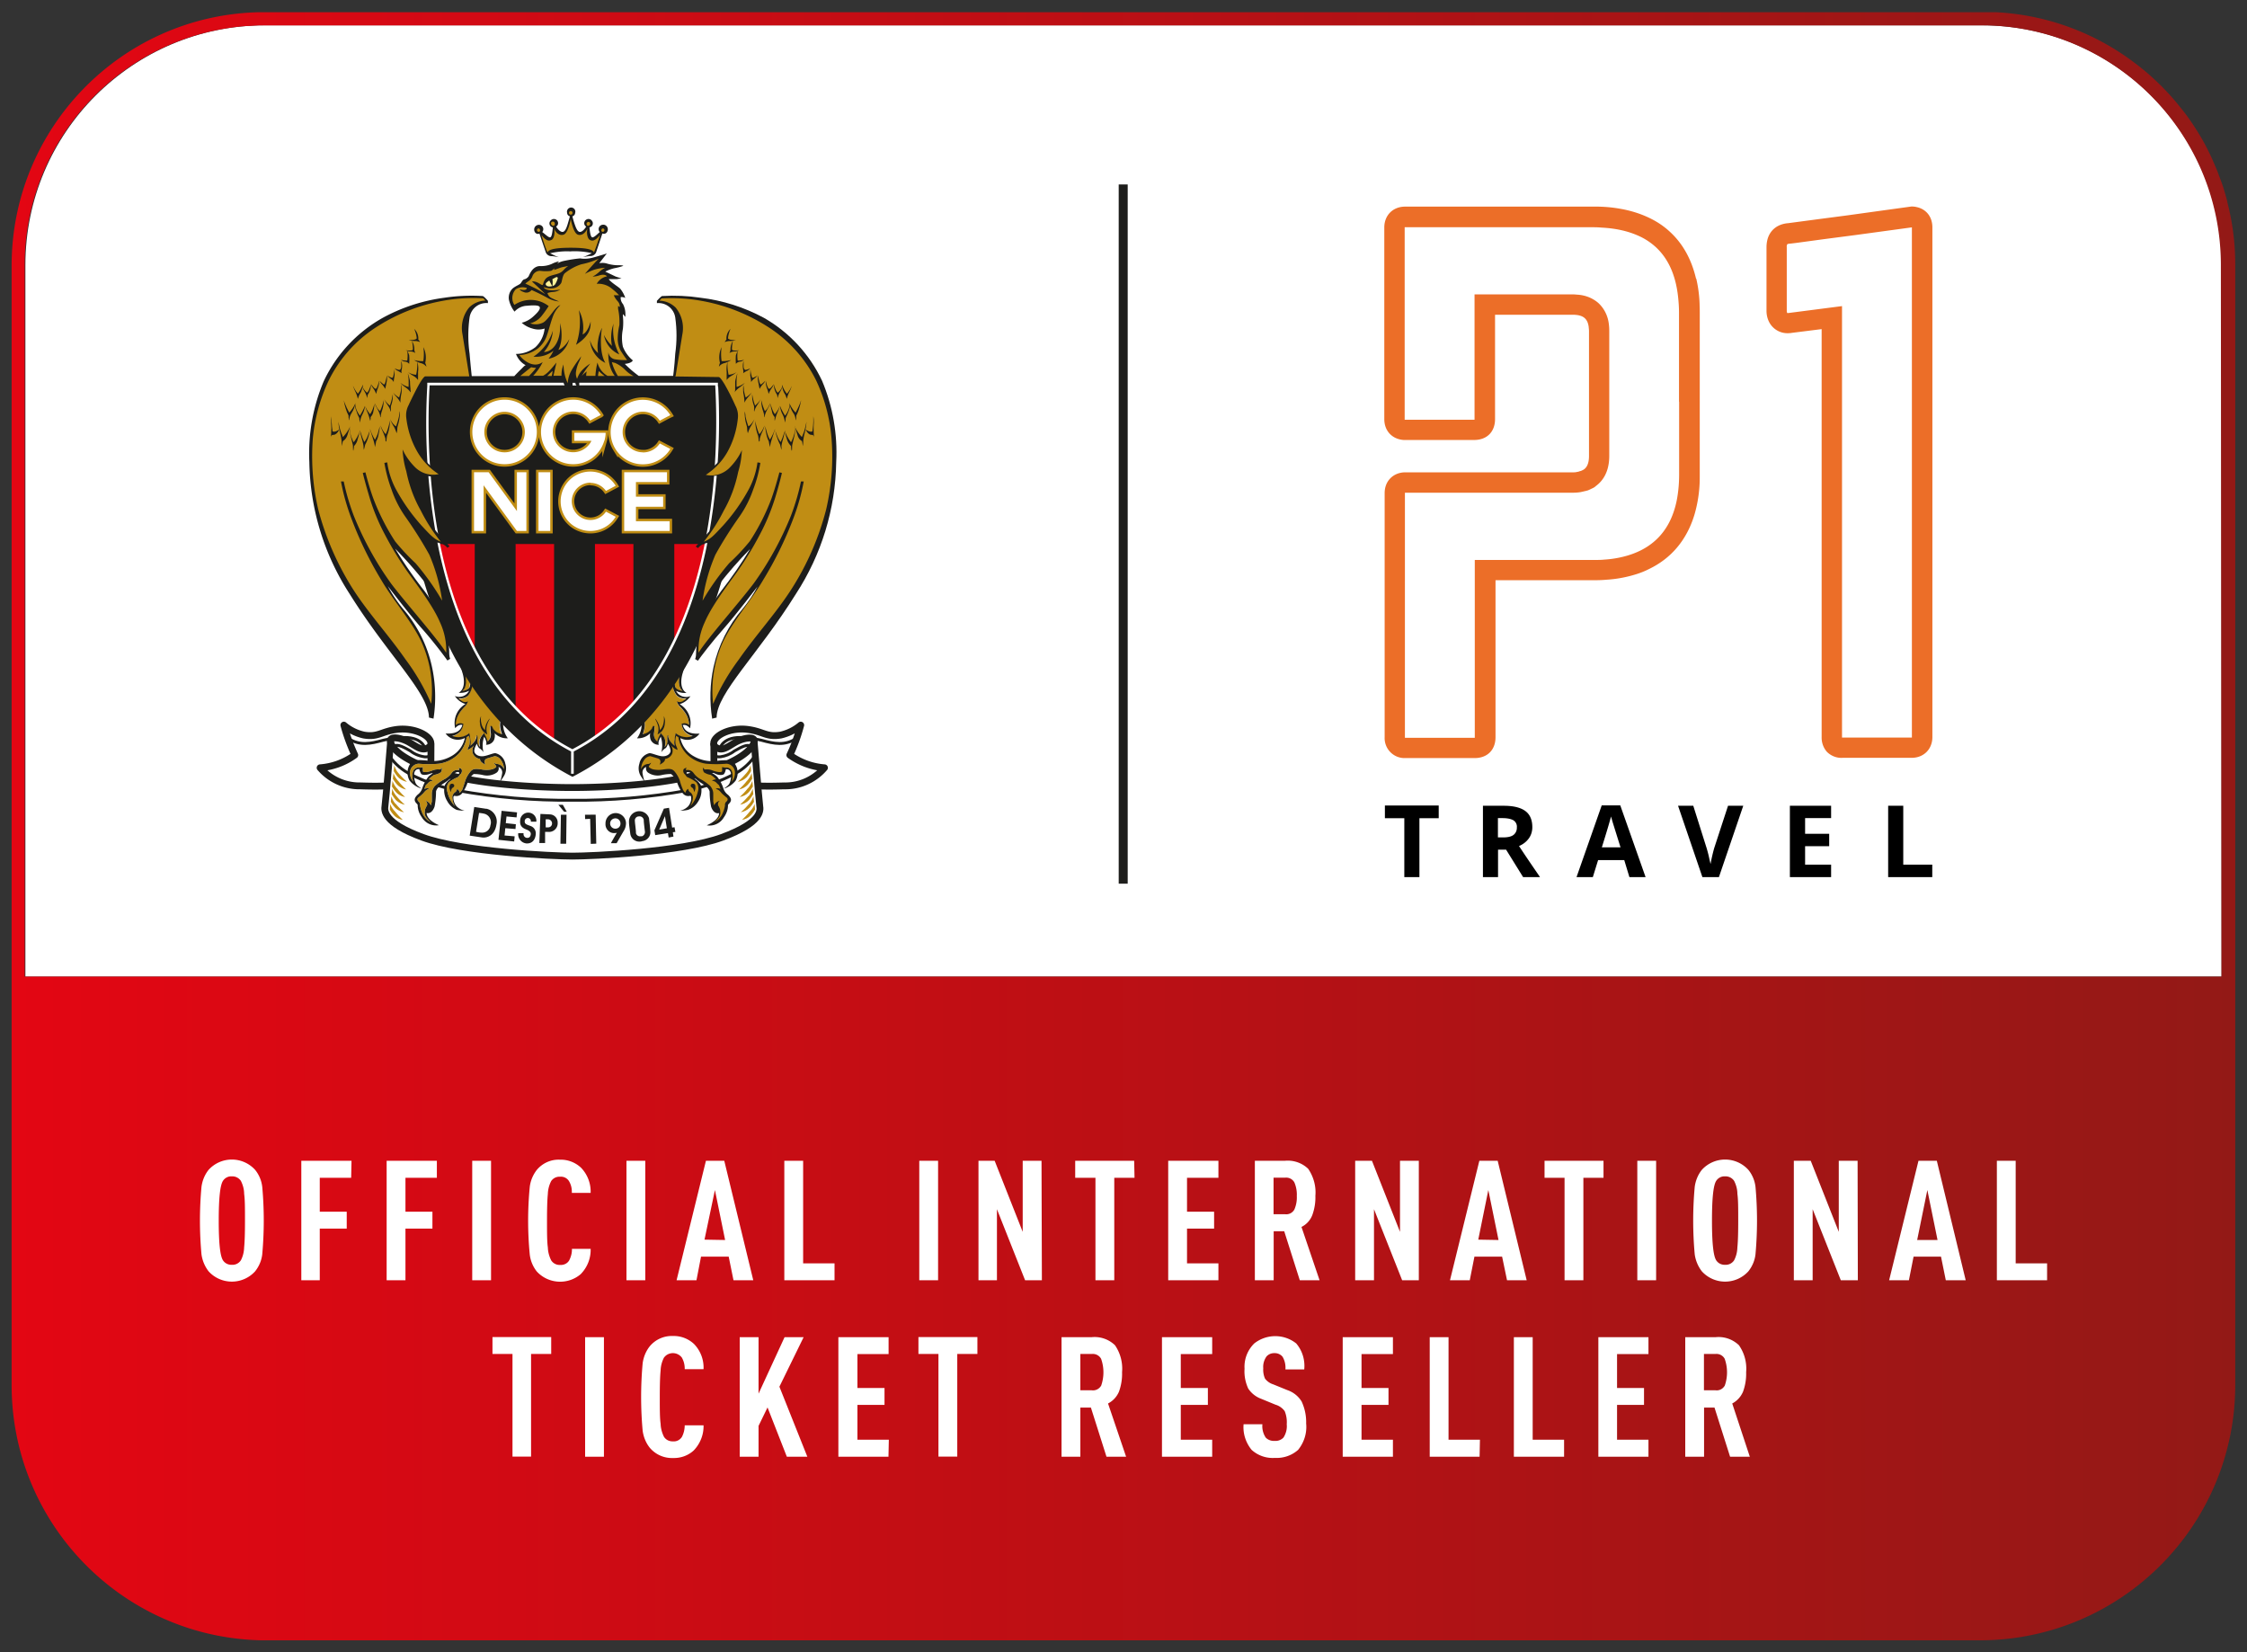 <svg xmlns="http://www.w3.org/2000/svg" id="Layer_1" data-name="Layer 1" viewBox="0 0 187.48 137.86"><rect x="0" y="0" width="187.48" height="137.86" fill="#333333" stroke="none"/><defs><linearGradient id="linear-gradient" x1=".97" x2="186.51" y1="357.07" y2="357.07" gradientTransform="matrix(1 0 0 -1 0 426)" gradientUnits="userSpaceOnUse"><stop offset="0" stop-color="#e30613"/><stop offset="1" stop-color="#931916"/></linearGradient><style>.cls-1,.cls-2{stroke-width:.57px}.cls-1,.cls-2,.cls-3{fill:none;stroke:#1d1d1b}.cls-1,.cls-4{stroke-miterlimit:10}.cls-5{fill:url(#linear-gradient)}.cls-10,.cls-11,.cls-12,.cls-13,.cls-14,.cls-5,.cls-6,.cls-7,.cls-8,.cls-9{stroke-width:0}.cls-2,.cls-3{stroke-linejoin:round}.cls-4{stroke:#c08d14;stroke-width:.41px}.cls-10,.cls-4{fill:#c08d14}.cls-7{fill:#1d1d1b}.cls-8{fill:#1e1e1c}.cls-9{fill:#e30613}.cls-11{fill:#8ab5e1}.cls-12{fill:#fdf39a}.cls-13{fill:#fff}.cls-14{fill:#ec6e28}.cls-3{stroke-width:.24px}</style></defs><g><path d="M185.36 22.11v59.37H2.12V22.11c0-11.04 8.96-19.99 20-20h143.26c11.03.02 19.97 8.97 19.98 20Z" class="cls-13"/><path d="M93.34 15.39h.75v58.34h-.75z" class="cls-8"/><path d="M185.84 16.83c-.09-.34-.18-.67-.28-1s-.22-.67-.34-.98-.24-.67-.38-.96c-.38-.93-.83-1.83-1.35-2.69-.2-.32-.4-.64-.61-.95-.14-.21-.28-.41-.43-.61s-.3-.4-.46-.59c-.46-.59-.95-1.15-1.47-1.68-.11-.12-.22-.23-.34-.34-.46-.45-.93-.88-1.43-1.28-.21-.17-.42-.34-.64-.5a20.905 20.905 0 0 0-11.56-4.23h-145C10.12 1.32 1 10.67.97 22.11v93.49c.02 11.55 9.25 20.99 20.8 21.26h143.41c11.77 0 21.32-9.55 21.32-21.32v-93.5c0-1.76-.23-3.51-.67-5.21ZM2.06 81.49V22.11c0-10.47 8.08-19.16 18.52-19.94.34 0 .67-.04 1.02-.05h144.2c10.85.27 19.5 9.14 19.5 19.99l.05 59.37H2.06Z" class="cls-5"/><path d="M160.41 28.04V17.28l-4.88.67-2.82.4-2.35.34-.52.06c-.08 0-.16.01-.23.05-.07.1-.08.23-.05.35v5.72h.17l4.59-.58v37.54h6.09V28.04h-.01ZM21.88 99.01c.17 1.88.17 3.77 0 5.65-.06.52-.27 1.01-.6 1.42a2.622 2.622 0 0 1-3.87 0c-.32-.41-.53-.91-.6-1.43-.17-1.87-.17-3.75 0-5.62.07-.52.27-1.02.6-1.43a2.622 2.622 0 0 1 3.87 0c.33.4.54.9.6 1.42Zm-1.51 5.06c.05-.49.07-1.23.07-2.23s0-1.74-.07-2.23c0-.37-.1-.74-.27-1.08a.86.86 0 0 0-.76-.38c-.3-.02-.58.13-.74.38-.24.38-.35 1.48-.35 3.31s.11 2.93.35 3.31c.16.25.44.39.74.38.3.02.59-.12.76-.38.17-.33.26-.7.27-1.08ZM29.3 98.27h-2.62v2.83h2.25v1.41h-2.25v4.31h-1.54v-9.97h4.19l-.03 1.42ZM36.45 98.27h-2.62v2.83h2.25v1.41h-2.25v4.31h-1.57v-9.97h4.19v1.42ZM40.97 106.82H39.4v-9.97h1.57v9.97ZM49.28 104.18c.03.79-.27 1.56-.83 2.13-1.08.92-2.7.82-3.66-.22a2.79 2.79 0 0 1-.59-1.43c-.18-1.87-.18-3.75 0-5.62.06-.52.27-1.02.59-1.43.48-.57 1.19-.89 1.94-.85.65-.02 1.28.23 1.75.67.54.56.83 1.32.8 2.1h-1.57c.02-.35-.06-.69-.24-.99a.79.79 0 0 0-.74-.36.831.831 0 0 0-.74.36c-.17.33-.27.7-.28 1.08-.05.49-.07 1.23-.07 2.23s0 1.74.07 2.23c.01.37.11.74.28 1.08.16.25.45.4.75.38.29.02.58-.11.74-.36.16-.3.25-.64.24-.98h1.57ZM53.84 106.82h-1.57v-9.97h1.57v9.97ZM62.84 106.82H61.2l-.4-1.97h-2.31l-.38 1.97h-1.66l2.45-9.97h1.53l2.42 9.97Zm-2.34-3.36-.85-4.17-.87 4.14 1.73.03ZM69.63 106.82h-4.19v-9.97h1.57v8.56h2.62v1.41ZM78.27 106.82H76.7v-9.97h1.57v9.97ZM86.92 106.82h-1.39l-2.35-5.93v5.93h-1.54v-9.97h1.35l2.34 5.93v-5.93h1.57l.03 9.97ZM94.65 98.27h-1.68v8.55H91.4v-8.55h-1.69v-1.42h4.92l.03 1.42ZM101.66 106.82h-4.19v-9.97h4.19v1.42h-2.62v2.83h2.26v1.41h-2.26v2.9h2.62v1.41ZM110.09 106.82h-1.64l-1.3-4.09h-.88v4.09h-1.57v-9.97h2.5c.72-.07 1.43.17 1.95.67.45.66.67 1.46.6 2.25.02.55-.07 1.1-.26 1.62-.17.43-.49.78-.9.98l1.51 4.45Zm-2.09-5.91c.15-.35.22-.74.2-1.12.02-.39-.05-.77-.2-1.13a.776.776 0 0 0-.77-.4h-.97v3.05h.97c.31.04.62-.12.77-.4ZM118.38 106.82h-1.39l-2.35-5.93v5.93h-1.57v-9.97h1.4l2.34 5.93v-5.93h1.57v9.97ZM127.37 106.82h-1.63l-.41-1.97h-2.31l-.39 1.97h-1.65l2.45-9.97h1.53l2.42 9.97Zm-2.34-3.36-.85-4.17-.84 4.14 1.69.03ZM133.79 98.27h-1.68v8.55h-1.57v-8.55h-1.67v-1.42h4.92v1.42ZM138.18 106.82h-1.57v-9.97h1.57v9.97ZM146.47 99.01c.17 1.88.17 3.77 0 5.65-.06.52-.27 1.01-.6 1.42a2.622 2.622 0 0 1-3.87 0c-.32-.41-.53-.91-.6-1.43-.17-1.87-.17-3.75 0-5.62.07-.52.27-1.02.6-1.43a2.622 2.622 0 0 1 3.87 0c.33.4.54.9.6 1.42Zm-1.51 5.06c.05-.49.07-1.23.07-2.23s0-1.74-.07-2.23c0-.37-.1-.74-.27-1.08a.86.86 0 0 0-.76-.38c-.3-.02-.58.13-.74.38-.24.38-.35 1.48-.35 3.31s.11 2.93.35 3.31c.16.25.44.39.74.38.3.02.59-.12.76-.38.17-.33.26-.7.27-1.08ZM155 106.82h-1.41l-2.35-5.93v5.93h-1.57v-9.97h1.41l2.34 5.93v-5.93h1.57l.02 9.97ZM164 106.82h-1.65l-.4-1.97h-2.29l-.39 1.97h-1.65l2.45-9.97h1.53l2.41 9.97Zm-2.34-3.36-.85-4.17-.85 4.17h1.71ZM170.79 106.82h-4.18v-9.97h1.57v8.56h2.62v1.41ZM45.99 112.97h-1.68v8.56h-1.55v-8.56h-1.67v-1.41h4.9v1.41ZM50.39 121.54h-1.57v-9.97h1.57v9.97ZM58.7 118.89c.03.79-.27 1.56-.82 2.13-.47.43-1.09.65-1.73.63a2.42 2.42 0 0 1-1.93-.85c-.33-.41-.53-.91-.6-1.43-.17-1.87-.17-3.75 0-5.62.07-.52.27-1.02.6-1.43a2.39 2.39 0 0 1 1.93-.85c.65-.02 1.28.22 1.76.67.54.56.83 1.32.79 2.1h-1.57c.01-.34-.07-.67-.24-.97a.937.937 0 0 0-1.3-.19c-.07.05-.13.12-.19.19-.17.33-.27.7-.28 1.07-.05.49-.07 1.24-.07 2.23s0 1.74.07 2.23c.01.37.11.74.28 1.08.16.25.44.39.74.38.3.03.58-.11.75-.36.16-.3.24-.64.24-.98h1.57ZM67.34 121.54h-1.69l-1.61-4.11-.75 1.54v2.57h-1.57v-9.97h1.57v4.71l2.17-4.71h1.59l-2.02 4.13 2.33 5.84ZM74.14 121.54h-4.19v-9.97h4.19v1.41h-2.6v2.83h2.26v1.41h-2.26v2.9h2.62l-.03 1.42ZM81.55 112.97h-1.68v8.56H78.3v-8.56h-1.67v-1.41h4.92v1.41ZM93.95 121.54h-1.63l-1.3-4.1h-.88v4.1h-1.57v-9.97h2.5c.72-.08 1.44.17 1.96.67.45.66.66 1.45.59 2.25.02.55-.07 1.11-.26 1.63-.18.42-.5.77-.91.98l1.51 4.45Zm-2.08-5.91c.26-.73.26-1.53 0-2.26a.785.785 0 0 0-.77-.4h-.96V116h.96c.31.04.61-.11.77-.38ZM101.14 121.54h-4.19v-9.97h4.19v1.41h-2.62v2.83h2.26v1.41h-2.26v2.9h2.62v1.42ZM108.98 118.77c.08.79-.17 1.58-.67 2.2-.53.47-1.23.71-1.94.67-.71.05-1.41-.19-1.94-.67-.49-.6-.74-1.37-.67-2.14h1.57c-.04.39.06.79.28 1.12.19.19.46.29.73.27.28.03.56-.08.75-.28.21-.33.31-.72.27-1.1.03-.38-.03-.75-.17-1.1-.19-.26-.46-.45-.77-.54l-1.19-.49a2.21 2.21 0 0 1-1.08-.85c-.24-.52-.35-1.09-.31-1.66-.05-.79.25-1.56.81-2.11 1.03-.81 2.48-.81 3.5 0 .51.6.75 1.38.67 2.17h-1.57c.03-.37-.05-.74-.24-1.06a.83.83 0 0 0-.67-.3c-.26-.01-.5.09-.67.28-.2.29-.3.63-.27.98-.02.3.03.6.15.87.17.22.41.39.67.47l1.18.48c.5.17.92.5 1.2.95.27.58.4 1.21.38 1.85ZM116.22 121.54h-4.19v-9.97h4.19v1.41h-2.62v2.83h2.25v1.41h-2.25v2.9h2.62v1.42ZM123.45 121.54h-4.16v-9.97h1.57v8.55h2.62l-.03 1.42ZM130.5 121.54h-4.19v-9.97h1.57v8.55h2.62v1.42ZM137.54 121.54h-4.18v-9.97h4.18v1.41h-2.62v2.83h2.25v1.41h-2.25v2.9h2.62v1.42ZM145.98 121.54h-1.63l-1.3-4.1h-.87v4.1h-1.57v-9.97h2.52c.72-.08 1.44.17 1.96.67.46.66.67 1.45.6 2.25.02.55-.07 1.11-.26 1.63-.18.42-.5.77-.9.98l1.47 4.45Zm-2.08-5.91c.26-.73.26-1.53 0-2.26a.776.776 0 0 0-.77-.4h-.96V116h.97c.31.04.6-.11.76-.38Z" class="cls-13"/><path d="m53.54 60.23.17-.16s.26.36-.07 1.23c.16-.03.3-.09.44-.17.11-.08.21-.17.3-.27.03-.09.08-.18.13-.26l.11.03s0 .31-.04.57c-.04.27.06.53.27.71.04-.19.12-.38.22-.55.04-.1.07-.17.07-.17.04.06.09.13.15.18.13.15.21.33.23.52.01.16 0 .32-.05.48.14-.12.22-.29.23-.46 0-.24-.05-.48.06-.54 0 .17.05.34.15.48.11.16.24.3.39.42-.04-.17-.04-.34 0-.51.01-.19.04-.37.09-.55.19.16.42.27.67.31.25.05.51.02.75-.08-.26-.05-.49-.18-.67-.37-.15-.18-.24-.4-.26-.63.21-.1.46-.06.63.09-.01-.3-.09-.6-.24-.87-.13-.23-.3-.43-.48-.62-.14-.13-.25-.29-.3-.48.16.08.36.07.51-.03.24-.15.28-.23.28-.23a.953.953 0 0 1-.79-.22c-.24-.3-.37-.67-.38-1.05l.16-.08s.07.37.09.42.13.25.61.32c-.23-.17-.26-.36-.31-.67 0-.37.02-.74.09-1.1M41.95 60.23l-.17-.16s-.26.36.07 1.23c-.16-.03-.3-.09-.44-.17-.11-.08-.21-.17-.3-.27-.03-.09-.08-.18-.13-.26l-.11.03s0 .31.04.57c.04.27-.06.53-.27.71-.04-.19-.12-.38-.22-.55-.04-.1-.07-.17-.07-.17-.04.06-.09.12-.14.18-.13.15-.21.33-.24.52-.01.16 0 .32.05.48a.662.662 0 0 1-.23-.46c0-.24.05-.48-.05-.54 0 .17-.06.34-.15.48-.11.16-.24.3-.39.42.04-.17.04-.34 0-.51-.01-.19-.04-.37-.09-.55-.19.16-.43.27-.67.31-.25.05-.51.02-.75-.08.26-.05.49-.18.67-.37.15-.18.24-.4.26-.63a.58.58 0 0 0-.63.09c0-.3.08-.6.23-.87.13-.23.3-.43.48-.62.14-.13.25-.29.3-.48-.16.08-.36.07-.5-.03-.24-.15-.28-.23-.28-.23.28.05.58-.03.79-.22.24-.3.37-.67.38-1.05l-.16-.08s-.07.37-.09.42-.13.25-.61.32c.23-.17.26-.36.31-.67 0-.37-.02-.74-.09-1.1" class="cls-10"/><path d="M65.92 63.01c.37-.81.68-1.64.91-2.5-.48.41-1.05.69-1.67.83-1.19.2-1.45-.3-2.75-.47-1.47-.18-2.84.52-2.84 1.16v2.14c-3.21 1.35-9.29 1.54-11.8 1.54s-8.6-.2-11.81-1.54v-2.14c0-.64-1.35-1.35-2.84-1.16-1.3.17-1.56.67-2.75.47-.61-.14-1.19-.42-1.67-.83.23.86.53 1.7.91 2.5-.85.61-1.84.98-2.89 1.06.84.98 2.07 1.54 3.36 1.51 1.3.05 2.02 0 2.21 0-.07.82-.13 1.5-.16 1.67-.05.33-.17 1.39 3.13 2.6s10.88 1.57 12.51 1.57 9.15-.33 12.5-1.57 3.18-2.27 3.13-2.6c0-.17-.09-.85-.16-1.67.18 0 .91.05 2.21 0 1.29.03 2.53-.53 3.36-1.51a5.593 5.593 0 0 1-2.89-1.06Z" class="cls-13"/><path d="M47.62 20.97c.59-.03 1.18.02 1.76.15-.24.13-.48.24-.74.33 0 0 .5-.09.59-.09.21.02.41-.1.5-.29.1-.29.53-1.59.53-1.59.16.07.34 0 .41-.16.1-.19.03-.43-.16-.53a.328.328 0 0 0-.19-.04.367.367 0 0 0-.28.61c-.21.19-.5.48-.63.44s-.18-.36-.23-.83c.18-.03.31-.2.28-.38 0-.05-.03-.11-.06-.15a.345.345 0 0 0-.49-.11.29.29 0 0 0-.11.11c-.1.15-.06.36.1.46h.01c-.09.17-.32.45-.52.45s-.33-.32-.45-.67-.18-.63-.18-.63c.13-.04.22-.15.23-.29a.343.343 0 0 0-.24-.43.343.343 0 0 0-.43.24c-.02.06-.02.13 0 .19 0 .14.1.25.23.29 0 0-.07.26-.18.63s-.24.67-.44.67-.44-.28-.53-.45c.16-.09.21-.29.12-.45v-.01a.359.359 0 0 0-.5-.11c-.04.03-.08.07-.11.11-.11.15-.08.36.07.47.04.03.1.05.15.06-.05.46-.09.79-.22.83s-.42-.26-.67-.44c.13-.15.12-.38-.03-.51a.358.358 0 0 0-.24-.09.39.39 0 0 0-.4.38c0 .07.01.13.04.19.07.16.25.23.4.16 0 0 .44 1.3.54 1.59.09.19.29.31.5.29.09 0 .59.09.59.09-.26-.08-.5-.2-.74-.33.58-.13 1.17-.19 1.76-.15Z" class="cls-7"/><path d="M47.76 64.81c-16.47-8.58-14.12-32.92-14.12-33.43h9.27s.36-.38.53-.54.29-.32.42-.37c-.38-.2-.66-.54-.81-.94.59 0 1.15-.2 1.62-.56.44-.41.71-.96.77-1.56-.33.11-.69.11-1.02 0-.33-.09-.63-.25-.89-.48.36-.09.69-.27.96-.52.52-.46.59-.67.54-.79s-.31-.18-1.05-.11c-.4.01-.78.19-1.05.49-.23-.29-.39-.63-.47-1-.05-.34.06-.68.3-.92.26-.22.57-.32.67-.43s.15-.28.3-.34c.15-.03.29-.13.38-.26.07-.14.3-.81.91-.85.35.02.7-.04 1.02-.18.19-.1.4-.17.61-.22-.06.06-.11.12-.15.18.19-.11.39-.18.6-.22.43-.09.87-.16 1.3-.2.35.06.71.03 1.05-.06.56-.15 1.18-.35 1.18-.35l-.63.81c.22-.04.46-.03.67.04.32.09.65.14.98.13.32 0 .36.05.36.05-.24.09-.49.15-.75.2-.26.06-.52.16-.76.28l.86.41c.16.06.33.11.5.15l-.4.07h-.67c.2.29.8.63.97.81.18.23.32.48.41.76a.633.633 0 0 0-.38-.07c-.02.21.05.42.19.58.17.33.23.7.19 1.07 0 0-.08-.09-.14-.18s-.06 0-.06.1c.04.36.04.73 0 1.09-.1.49-.1.99 0 1.47.17.45.46.84.83 1.15-.07.15-.31.26-.67.29.36.37.75.7 1.16 1h8.64c0 .52 2.36 24.88-14.12 33.43" class="cls-7"/><path d="M43.02 45.39v13.65c.96 1.02 2.04 1.92 3.21 2.69V45.39h-3.21ZM36.63 45.39c.58 3.04 1.59 5.98 2.98 8.74v-8.74h-2.98ZM56.26 45.39v8.07c1.21-2.57 2.09-5.28 2.63-8.07h-2.63ZM49.64 45.39v16.14a18.45 18.45 0 0 0 3.21-2.84v-13.3h-3.21Z" class="cls-9"/><path d="M44.93 39.4h.98v4.9h-.98zM53.06 42.28h2.27v-.84h-2.27v-1.22h2.59v-.82H52.08v4.9h3.79v-.81h-2.81v-1.21zM43.13 42.64l-2.36-3.24h-1.22v4.9h.8v-3.81l2.78 3.81h.79v-4.9h-.79v3.24zM42.1 33.35c-1.49 0-2.69 1.2-2.69 2.69s1.2 2.69 2.69 2.69 2.69-1.2 2.69-2.69-1.2-2.69-2.69-2.69Zm0 4.39c-.94 0-1.69-.76-1.69-1.69s.76-1.69 1.69-1.69 1.69.76 1.69 1.69c0 .94-.76 1.69-1.69 1.69ZM53.65 37.74c-.94 0-1.7-.76-1.7-1.69s.76-1.7 1.69-1.7c.57 0 1.1.28 1.41.75.28-.15.63-.34.88-.46-.78-1.27-2.44-1.66-3.7-.88s-1.66 2.44-.88 3.7a2.685 2.685 0 0 0 3.7.88c.36-.22.66-.52.88-.88l-.88-.46c-.31.47-.84.75-1.41.75ZM49.26 40.29c.52 0 1 .25 1.3.67l.81-.43c-.72-1.17-2.25-1.53-3.41-.82s-1.53 2.25-.82 3.41 2.25 1.53 3.41.82c.33-.2.61-.48.82-.82l-.81-.43c-.48.72-1.45.91-2.16.43s-.91-1.45-.43-2.16c.29-.43.78-.69 1.3-.69v.02ZM50.43 36.78c.06-.22.1-.44.1-.67h-2.61v.67h1.43a1.698 1.698 0 1 1-.78-2.27c.27.13.5.33.67.58.28-.15.63-.34.88-.46a2.685 2.685 0 0 0-3.7-.88 2.685 2.685 0 0 0-.88 3.7 2.685 2.685 0 0 0 3.7.88c.57-.35.99-.91 1.18-1.56h.01Z" class="cls-4"/><path d="M44.93 39.4h.98v4.9h-.98zM53.06 42.28h2.27v-.84h-2.27v-1.22h2.59v-.82H52.08v4.9h3.79v-.81h-2.81v-1.21zM43.13 42.64l-2.36-3.24h-1.22v4.9h.8v-3.81l2.78 3.81h.79v-4.9h-.79v3.24zM42.1 33.35c-1.49 0-2.69 1.2-2.69 2.69s1.2 2.69 2.69 2.69 2.69-1.2 2.69-2.69-1.2-2.69-2.69-2.69Zm0 4.39c-.94 0-1.69-.76-1.69-1.69s.76-1.69 1.69-1.69 1.69.76 1.69 1.69c0 .94-.76 1.69-1.69 1.69ZM53.65 37.74c-.94 0-1.7-.76-1.7-1.69s.76-1.7 1.69-1.7c.57 0 1.1.28 1.41.75.28-.15.63-.34.88-.46-.78-1.27-2.44-1.66-3.7-.88s-1.66 2.44-.88 3.7a2.685 2.685 0 0 0 3.7.88c.36-.22.66-.52.88-.88l-.88-.46c-.31.47-.84.75-1.41.75ZM49.26 40.29c.52 0 1 .25 1.3.67l.81-.43c-.72-1.17-2.25-1.53-3.41-.82s-1.53 2.25-.82 3.41 2.25 1.53 3.41.82c.33-.2.61-.48.82-.82l-.81-.43c-.48.72-1.45.91-2.16.43s-.91-1.45-.43-2.16c.29-.43.78-.69 1.3-.69v.02ZM50.43 36.78c.06-.22.1-.44.1-.67h-2.61v.67h1.43a1.698 1.698 0 1 1-.78-2.27c.27.13.5.33.67.58.28-.15.63-.34.88-.46a2.685 2.685 0 0 0-3.7-.88 2.685 2.685 0 0 0-.88 3.7 2.685 2.685 0 0 0 3.7.88c.57-.35.99-.91 1.18-1.56h.01Z" class="cls-13"/><path d="m59.57 64.15-.01-2.13" class="cls-2"/><path d="M60.07 62.42s.28-1.04 2.02-.87c.48.03.96.1 1.43.21 1.08.3 1.96.47 2.89-.13" class="cls-3"/><path d="M62.27 64.51c-.22.26-.46.5-.71.72.28-.05.54-.18.74-.38.14-.16.27-.33.37-.52l-.04-.48c-.07.24-.19.47-.36.66ZM62.33 65.14c-.2.26-.43.5-.67.73.28-.05.53-.19.73-.39.14-.15.26-.32.37-.5l-.04-.48c-.08.24-.22.46-.39.65ZM62.39 65.78c-.2.26-.43.5-.67.72.28-.05.54-.18.73-.38.14-.15.27-.32.37-.5l-.05-.47c-.08.24-.21.46-.38.64ZM62.46 66.41c-.22.26-.46.5-.71.73.28-.05.54-.18.74-.38.14-.16.26-.33.36-.5l-.05-.46c-.07.23-.19.44-.34.63ZM62.52 67.05c-.22.26-.45.5-.71.72.28-.05.54-.18.74-.38.14-.15.26-.32.36-.49l-.05-.46c-.07.23-.19.44-.34.62ZM62.58 67.68c-.2.26-.43.5-.67.73.28-.05.54-.18.73-.38.14-.15.26-.31.36-.49l-.04-.46c-.08.23-.21.43-.38.61Z" class="cls-10"/><path d="M59.57 63.02c.16.11.36.15.56.12.41-.06.81-.22 1.14-.48.67-.39 1.12-.58 1.35-.4" class="cls-3"/><path d="M32.32 65.57s-.74.05-2.25 0a4.33 4.33 0 0 1-3.36-1.51c1.04-.08 2.04-.44 2.89-1.06-.37-.81-.68-1.64-.91-2.5.48.41 1.05.69 1.67.83 1.19.2 1.45-.3 2.75-.47 1.47-.18 2.84.52 2.84 1.16 0 .11-.04.22-.13.29-.55.44-1.02 0-1.69-.38s-1.49-.5-1.55-.18.35 1.21 2.69 2.17c.21.08.4.13.64.24 3.21 1.35 9.31 1.55 11.83 1.55s8.62-.2 11.82-1.55c.24-.1.43-.15.67-.24 2.35-.96 2.75-1.88 2.69-2.17s-.87-.2-1.55.18-1.14.83-1.69.38a.36.36 0 0 1-.13-.29c0-.64 1.35-1.35 2.84-1.16 1.3.17 1.56.67 2.75.47.61-.14 1.19-.42 1.67-.83-.23.86-.53 1.7-.91 2.5.85.61 1.84.98 2.89 1.06-.84.98-2.07 1.54-3.36 1.51-1.51.05-2.25 0-2.25 0M35.95 64.15l.01-2.13" class="cls-2"/><path d="M32.6 61.75s-.4 4.98-.48 5.51c-.05.33-.17 1.39 3.13 2.6 3.3 1.22 10.88 1.57 12.51 1.57s9.15-.33 12.5-1.57 3.18-2.27 3.13-2.6c-.07-.53-.48-5.51-.48-5.51" class="cls-1"/><path d="M35.46 62.42s-.27-1.04-2.05-.87c-.48.03-.96.1-1.43.21-1.08.3-1.96.47-2.89-.13" class="cls-3"/><path d="M33.25 64.51c.22.26.46.5.71.72-.28-.05-.54-.18-.74-.38-.14-.16-.27-.33-.37-.52l.05-.48c.07.24.18.47.35.66ZM33.21 65.14c.2.26.43.5.67.73-.28-.05-.53-.19-.73-.39-.14-.15-.26-.32-.37-.5l.05-.48c.08.24.21.46.38.65ZM33.13 65.78c.2.26.43.5.67.72-.28-.05-.54-.18-.73-.38-.14-.15-.26-.32-.37-.5l.05-.47c.08.24.21.46.38.64ZM33.07 66.41c.21.26.45.51.71.73-.28-.05-.54-.19-.74-.38a3.31 3.31 0 0 1-.36-.5l.05-.46c.07.23.19.44.35.63ZM33 67.05c.22.26.45.5.71.72-.28-.05-.54-.18-.74-.38-.14-.15-.26-.31-.36-.49l.04-.46c.07.23.19.44.34.62ZM32.94 67.68c.2.26.43.5.67.73-.28-.05-.54-.18-.73-.38-.14-.15-.26-.31-.36-.49l.04-.46c.08.23.21.43.38.61Z" class="cls-10"/><path d="M35.95 63.02a.78.78 0 0 1-.56.12c-.41-.06-.81-.22-1.14-.48-.67-.39-1.12-.58-1.35-.4" class="cls-3"/><path d="M32.54 63.14c.44.63 1.04 1.13 1.72 1.47 1.23.63 2.55 1.08 3.91 1.35 3.16.57 6.36.84 9.57.81 3.21.03 6.41-.24 9.57-.81 1.36-.26 2.67-.72 3.9-1.35.69-.34 1.28-.85 1.72-1.47" class="cls-3"/><path d="M54.15 68.26a.856.856 0 0 0-1.09-.53c-.36.12-.59.46-.58.84 0 .27.07.67.11 1.01.07.42.46.7.88.63.04 0 .08-.02.12-.03.42-.05.72-.42.67-.83-.01-.22-.07-.74-.11-1.09Zm-.67 1.51a.348.348 0 0 1-.42-.26v-.07c0-.19-.09-.82-.09-.95-.02-.18.11-.35.29-.37h.03c.19-.04.38.08.42.28v.01c0 .22.08.79.09.91.05.2-.06.41-.26.46h-.04v-.02ZM56.35 69.41l-.07-.39-.2.03-.26-1.65-.43.07-.79 1.81.07.4 1.06-.17.06.37.4-.08-.05-.36.2-.03ZM55 69.22l.48-1.12.16 1.01-.65.11ZM51.37 67.84c-.48 0-.86.4-.85.88-.03.4.27.76.67.79.09 0 .19 0 .28-.03-.11.17-.5.87-.5.87h.48l.59-1.02c.13-.2.19-.43.19-.67a.864.864 0 0 0-.85-.82Zm0 1.3a.428.428 0 0 1-.46-.4c-.02-.24.16-.44.4-.46s.44.16.46.4v.04c0 .23-.17.41-.4.42ZM48.81 67.98l.01.36.42-.02.05 2.09.46-.02-.05-2.42-.89.01zM46.59 67.15l.48.58h.22l-.33-.58h-.37zM46.76 70.4h.48l.03-2.42h-.47l-.04 2.42zM45.92 67.95l-.83-.04-.09 2.43h.48v-.93h.28c.4.03.75-.28.77-.68v-.09a.672.672 0 0 0-.62-.69Zm-.15 1.08h-.24v-.67h.17c.19-.01.34.13.36.31v.04c0 .17-.13.31-.3.32ZM44.75 68.55a.675.675 0 0 0-.48-.72.675.675 0 0 0-.87.64c-.05.5.27.64.54.75s.38.24.34.43-.14.26-.29.26c-.18 0-.32-.16-.31-.33v-.06h-.44c-.05.42.25.8.67.85.77.05.81-.77.79-.9a.632.632 0 0 0-.4-.54c-.33-.13-.53-.16-.52-.4-.01-.14.09-.26.23-.28.05 0 .1 0 .15.03.1.06.15.17.13.28h.45ZM41.59 70.07l1.31.14.04-.43-.84-.07.06-.61.85.07.03-.4-.84-.09.06-.56.84.08.04-.42-1.29-.13-.26 2.42zM40.55 67.48l-.98-.15-.38 2.39 1.01.15c.44.07 1.08-.16 1.22-1.07.14-.59-.23-1.19-.82-1.32h-.04Zm.37 1.35a.68.68 0 0 1-.71.64h-.04c-.2 0-.45-.07-.45-.07l.25-1.57s.14 0 .42.06c.4.09.64.49.55.89 0 .02-.01.04-.02.06Z" class="cls-7"/><circle cx="47.62" cy="17.76" r=".15" class="cls-10"/><path d="M44.87 19.08c.1-.09.27.11.16.23s-.34-.09-.16-.23ZM46.19 18.84c-.09 0-.18-.05-.2-.14-.04-.07-.01-.15.06-.19.02-.01.05-.02.07-.02.09 0 .16.06.17.14v.01a.17.17 0 0 1-.1.2ZM47.62 20.67c1.69 0 1.87.25 1.94.39.19-.48.36-.96.5-1.45-.4.5-.63.52-.84.41s-.3-.58-.21-.94c-.13.26-.4.62-.79.5s-.6-1.3-.6-1.3-.2 1.18-.6 1.3-.67-.24-.79-.5c.09.36 0 .84-.22.94s-.44.09-.83-.41c.14.49.3.98.5 1.45.07-.14.24-.39 1.94-.39ZM50.37 19.08c-.11-.09-.27.11-.16.23s.33-.09.16-.23ZM49.04 18.84c.09 0 .18-.05.2-.14a.15.15 0 0 0-.11-.18h-.02c-.09 0-.16.06-.17.14v.01c0 .07.04.14.1.17Z" class="cls-10"/><path d="M59.9 32.25v-.32H48.33v.22h11.35v.09c.3 5.49.34 23.86-11.92 30.27-12.26-6.38-12.23-24.76-11.92-30.27v-.09h11.27a1.02 1.02 0 0 1-.09-.22H35.65v.29c-.26 4.53.05 9.07.94 13.52 1.76 8.34 5.47 14.04 11.06 16.96v1.86h.22V62.7c5.58-2.91 9.3-8.62 11.06-16.96.9-4.44 1.23-8.97.99-13.49Z" class="cls-13"/><path d="M48.01 31.94h-.24v.22h.34c-.07-.04-.1-.11-.1-.22Z" class="cls-13"/><path d="M57.11 55.18c0 .33-.05.66-.15.98-.17.56-.22 1.35.32 1.65-.3.03-.6-.03-.87-.17.22.44.74.63 1.2.44-.21.32-.53.56-.9.67.7.41 1.05 1.23.86 2.02 0 0-.26-.36-.6-.27.11.35.36.77 1.4.71-.37.51-1.06.67-1.61.37.14.64.55 1.2 1.13 1.52.63.36 1.37.49 2.09.36.87-.07 1.04-.04 1.35.29.27.41.29.94.05 1.38-.25.32-.59.55-.98.67.26-.21.4-.26.5-.52s.28-1.14-.34-1.1c-.02.14-.07.28-.15.4-.11.11-.41.11-.67 0s-.56-.3-.78-.22c.34.06.65.22.89.46.22.29.39.6.5.94.07.23.21.42.4.56.3.29.26.46.19.59s-.2.19-.2.28c0 .36-.13.71-.34 1-.29.5-.86.77-1.43.67.46-.2 1.01-.54 1.03-1.02-.24.07-.52-.09-.67-.54a6.72 6.72 0 0 1-.12-1.26c-.07-.26-.24-.42-.75-.74a3.1 3.1 0 0 1-.77-.72.36.36 0 0 0-.37-.15c-.11.05.05.3.22.36.39.11.73.37.93.72.12.46.05.95-.21 1.35-.19.33-.49.58-.85.71-.22.05-.45.07-.67.07.25-.05.49-.18.67-.36.14-.16.23-.36.26-.57 0-.25 0-.31-.1-.31a.577.577 0 0 1-.61-.22c-.22-.29-.38-.62-.49-.97-.11-.24-.27-.46-.48-.63-.26 0-.53.03-.79.09-.38.09-.79.02-1.12-.2a.427.427 0 0 1-.16-.48c-.21.08-.34.3-.31.52.04.26.1.51.2.76l-.32-.48c-.21-.32-.26-.71-.14-1.08.08-.43.41-.77.84-.87.24 0 .78.27 1.14.26s.62-.22.62-.47c-.03-.21-.1-.41-.23-.58-.02.13-.08.26-.17.36-.15.09-.28.21-.37.36.11-.43.09-.88-.05-1.3-.15.24-.25.56-.15.67a.715.715 0 0 1-.67-.38.956.956 0 0 1-.06-.58c-.29.29-.69.44-1.1.42.3-.41.43-.91.38-1.41l.17-.16s.26.36-.07 1.23c.16-.03.3-.09.44-.17.11-.08.21-.17.3-.27.03-.09.08-.18.13-.26l.11.03s0 .31-.04.57c-.04.27.06.53.27.71.04-.19.12-.38.22-.55.04-.1.07-.17.07-.17.04.06.09.13.15.18.13.15.21.33.23.52.01.16 0 .32-.05.48.14-.12.22-.29.23-.46 0-.24-.05-.48.06-.54 0 .17.05.34.15.48.11.16.24.3.39.42-.04-.17-.04-.34 0-.51.01-.19.04-.37.09-.55.19.16.42.27.67.31.25.05.51.02.75-.08-.26-.05-.49-.18-.67-.37-.15-.18-.24-.4-.26-.63.21-.1.46-.06.63.09-.01-.3-.09-.6-.24-.87-.13-.23-.3-.43-.48-.62-.14-.13-.25-.29-.3-.48.16.08.36.07.51-.03.24-.15.28-.23.28-.23a.953.953 0 0 1-.79-.22c-.24-.3-.37-.67-.38-1.05l.16-.08s.07.37.09.42.13.25.61.32c-.23-.17-.26-.36-.31-.67 0-.37.02-.74.09-1.1l.37-.73ZM40.83 60.04c-.11.19-.19.4-.23.62-.03.21 0 .42.06.62-.13-.07-.25-.16-.35-.26a1.12 1.12 0 0 1-.26-.67c-.04-.21 0-.42.09-.61-.04.24-.02.49.05.72.05.18.15.34.28.46 0-.24.07-.47.18-.67.06-.11.13-.21.22-.3l-.04.1Z" class="cls-7"/><path d="M38.42 55.18c.01.33.07.66.17.97.17.56.22 1.35-.32 1.65.3.03.6-.03.87-.17-.22.44-.74.63-1.19.44.21.32.53.56.89.67-.7.41-1.05 1.23-.86 2.02 0 0 .26-.36.6-.27-.11.35-.36.77-1.4.71.37.51 1.06.67 1.61.37-.14.65-.55 1.2-1.13 1.52-.63.36-1.37.49-2.09.36-.87-.07-1.04-.04-1.35.29-.27.41-.29.94-.05 1.38.25.32.59.55.98.67-.26-.21-.4-.26-.5-.52s-.28-1.14.34-1.1c.02.14.08.28.15.4.11.11.41.11.71 0s.56-.3.78-.22c-.34.06-.65.22-.89.46-.22.29-.39.6-.5.94-.07.23-.21.42-.4.56-.3.29-.26.46-.19.59s.2.19.2.28c0 .36.13.71.34 1 .29.5.86.77 1.43.67-.46-.2-1-.54-1.03-1.02.24.07.52-.09.67-.54.08-.42.12-.84.12-1.26.07-.26.24-.42.75-.74.3-.19.56-.44.77-.72.09-.12.23-.18.38-.15.1.05-.05.3-.23.36-.39.11-.73.37-.93.72-.13.46-.05.95.2 1.35.17.32.45.57.78.72.22.05.45.07.67.07-.25-.05-.49-.18-.67-.36-.14-.16-.23-.36-.26-.57-.03-.25 0-.31.1-.31.23.06.48-.03.62-.22.21-.29.38-.62.48-.97.11-.24.27-.46.48-.63.26 0 .53.03.79.09.38.09.79.02 1.12-.2.15-.11.22-.3.16-.48.21.08.34.3.31.52-.04.26-.1.51-.2.76 0 0 .24-.35.32-.48.21-.32.26-.71.14-1.08-.08-.43-.41-.77-.83-.87-.24 0-.77.27-1.14.26s-.62-.22-.62-.47c.03-.21.1-.41.23-.58.02.13.08.26.17.36.15.09.28.21.37.36-.11-.43-.09-.89.06-1.3.14.24.25.56.14.67.28.01.54-.13.67-.38.08-.18.1-.38.06-.58.29.29.69.44 1.1.42-.3-.41-.43-.91-.38-1.41l-.17-.16s-.26.36.07 1.23c-.16-.03-.3-.09-.44-.17-.11-.08-.21-.17-.3-.27-.03-.09-.08-.18-.13-.26l-.11.03s0 .31.04.57c.04.27-.06.53-.27.71-.04-.19-.12-.38-.22-.55-.04-.1-.07-.17-.07-.17-.04.06-.09.12-.14.18-.13.15-.21.33-.24.52-.01.16 0 .32.05.48a.662.662 0 0 1-.23-.46c0-.24.05-.48-.05-.54 0 .17-.06.34-.15.48-.11.16-.24.3-.39.42.04-.17.04-.34 0-.51-.01-.19-.04-.37-.09-.55-.19.16-.43.27-.67.31-.25.05-.51.02-.75-.08.26-.05.49-.18.67-.37.15-.18.24-.4.26-.63a.58.58 0 0 0-.63.09c0-.3.08-.6.23-.87.13-.23.3-.43.48-.62.14-.13.25-.29.3-.48-.16.08-.36.07-.5-.03-.24-.15-.28-.23-.28-.23.28.05.58-.03.79-.22.24-.3.37-.67.38-1.05l-.16-.08s-.07.37-.09.42-.13.25-.61.32c.23-.17.26-.36.31-.67 0-.37-.02-.74-.09-1.1l-.37-.73Z" class="cls-7"/><path d="M57.42 65.81c0 .1.05.2.13.27.15.08.24.24.26.4 0 .28-.07.55-.22.79.31-.34.53-.75.63-1.2.1-.28.05-.59-.14-.81-.22-.17-.46-.31-.72-.41a.674.674 0 0 1-.19-.22.387.387 0 0 1-.16-.34c0-.21.3-.23.3-.23-.07.04-.1.13-.06.2.24-.06.48.04.62.24.15.21.34.38.56.5.3.15.57.35.82.57.16.18.25.4.26.63v.67c.02.11.05.22.08.33.08-.21.27-.35.48-.39-.15.08-.21.27-.13.43 0 .01.02.03.03.04.13.26.12.29.12.38.04.2 0 .4-.12.56-.11.14-.23.27-.37.38.24-.12.44-.31.59-.54.15-.26.25-.55.3-.85-.02-.13.03-.26.13-.34.12-.12.11-.21.04-.3-.15-.12-.3-.24-.44-.38-.17-.2-.27-.32-.5-.36.05-.07.24-.09.4 0-.05-.13-.13-.32-.13-.32-.08-.07-.16-.14-.23-.22a.61.61 0 0 0-.36-.15c.1-.07.21-.11.34-.11-.12-.15-.28-.28-.45-.38-.2-.03-.39-.1-.55-.21a.497.497 0 0 1-.07-.41s.05.17.17.17c.2-.02.39 0 .58.07.19.08.38.13.59.15.12 0 .24 0 .24-.11V64s.23.05.28.05c.2-.04.41.06.51.24.12.3.12.64 0 .94.18-.2.28-.46.28-.73.02-.41-.3-.76-.71-.78-.57.05-1.14.05-1.7 0-.62-.09-1.2-.38-1.64-.83a2.63 2.63 0 0 1-.67-1.39c-.07-.03-.13-.07-.19-.11-.06.23-.08.48-.04.71.03.11.1.24.12.3s.04.17.04.17c-.21-.08-.39-.22-.54-.38.13.2.17.44.1.67-.1.25-.33.43-.6.46 0 .13-.05.28-.45.48.08-.15.14-.43-.15-.52l-.63-.19a.68.68 0 0 0-.5.3c-.17.23-.27.51-.27.79.1-.28.38-.46.67-.44.05-.04.11-.08.17-.1-.04.07-.09.14-.14.21-.05.05-.07.13-.05.15.11.1.25.17.4.2.27.05.54.05.81 0 .48-.07.71-.07.91.14.2.23.36.5.46.79.07.26.16.52.27.77.05.09.12.18.2.25a.45.45 0 0 1 .24-.34Z" class="cls-10"/><path d="M38.13 65.81c0 .11-.05.2-.13.27-.15.08-.24.24-.26.4 0 .28.07.55.22.79-.31-.34-.53-.75-.63-1.2-.1-.28-.05-.59.14-.81.22-.17.46-.31.72-.41.08-.06.14-.13.19-.22.11-.08.17-.21.16-.34 0-.21-.3-.23-.3-.23.07.04.09.13.05.2a.566.566 0 0 0-.61.24c-.15.21-.35.38-.57.5-.3.15-.57.35-.82.57-.16.18-.25.4-.26.63v.67c-.02.11-.05.22-.08.33a.636.636 0 0 0-.48-.39c.16.08.22.27.14.43 0 .02-.02.03-.03.04-.13.26-.13.29-.13.38-.04.2 0 .4.13.56.11.14.23.27.36.38a1.61 1.61 0 0 1-.59-.54c-.15-.26-.25-.55-.3-.85a.364.364 0 0 0-.13-.34c-.11-.12-.11-.21-.04-.3a4 4 0 0 0 .44-.38c.17-.2.26-.32.49-.36-.04-.07-.24-.09-.4 0 .03-.11.08-.21.12-.32.08-.07.16-.14.23-.22.1-.09.23-.14.36-.15a.466.466 0 0 0-.34-.11c.12-.15.28-.28.45-.38.2-.03.39-.1.55-.21.08-.12.11-.27.07-.41 0 0-.05.17-.17.17-.19-.02-.39 0-.57.07-.19.08-.38.13-.59.15-.13 0-.24 0-.24-.11V64s-.23.05-.28.05c-.2-.04-.41.06-.51.24-.12.3-.12.64 0 .94-.18-.2-.28-.46-.28-.73-.02-.41.31-.76.72-.78.57.05 1.14.05 1.7 0 .62-.09 1.2-.38 1.64-.83.36-.39.59-.87.67-1.39.07-.03.13-.07.19-.11.07.23.08.48.04.71 0 .11-.1.24-.12.3s-.04.17-.04.17c.21-.08.39-.22.54-.38-.13.2-.17.44-.1.67.1.25.33.43.6.46 0 .13.05.28.45.48-.08-.15-.14-.43.15-.52l.63-.19c.2.02.39.13.5.3.17.23.27.51.27.79a.67.67 0 0 0-.67-.44.585.585 0 0 0-.17-.1c.04.07.09.14.14.21.05.05.07.13.05.15-.11.1-.25.17-.4.2-.27.05-.54.05-.81 0-.48-.07-.71-.07-.91.14-.2.23-.36.5-.46.79-.08.24-.19.63-.26.77-.06.09-.13.18-.21.25a.395.395 0 0 0-.24-.34Z" class="cls-11"/><path d="M38.13 65.81c0 .11-.05.2-.13.27-.15.08-.24.24-.26.4 0 .28.07.55.22.79-.31-.34-.53-.75-.63-1.2-.1-.28-.05-.59.14-.81.22-.17.46-.31.72-.41.08-.06.14-.13.19-.22.11-.08.17-.21.16-.34 0-.21-.3-.23-.3-.23.07.04.09.13.05.2a.566.566 0 0 0-.61.24c-.15.21-.35.38-.57.5-.3.15-.57.35-.82.57-.16.18-.25.4-.26.63v.67c-.02.11-.05.22-.08.33a.636.636 0 0 0-.48-.39c.16.08.22.27.14.43 0 .02-.02.03-.03.04-.13.26-.13.29-.13.38-.04.2 0 .4.13.56.11.14.23.27.36.38a1.61 1.61 0 0 1-.59-.54c-.15-.26-.25-.55-.3-.85a.364.364 0 0 0-.13-.34c-.11-.12-.11-.21-.04-.3a4 4 0 0 0 .44-.38c.17-.2.26-.32.49-.36-.04-.07-.24-.09-.4 0 .03-.11.08-.21.12-.32.08-.07.16-.14.23-.22.1-.09.23-.14.36-.15a.466.466 0 0 0-.34-.11c.12-.15.28-.28.45-.38.2-.03.39-.1.55-.21.08-.12.11-.27.07-.41 0 0-.05.17-.17.17-.19-.02-.39 0-.57.07-.19.08-.38.13-.59.15-.13 0-.24 0-.24-.11V64s-.23.05-.28.05c-.2-.04-.41.06-.51.24-.12.3-.12.64 0 .94-.18-.2-.28-.46-.28-.73-.02-.41.31-.76.72-.78.57.05 1.14.05 1.7 0 .62-.09 1.2-.38 1.64-.83.36-.39.59-.87.67-1.39.07-.03.13-.07.19-.11.07.23.08.48.04.71 0 .11-.1.24-.12.3s-.04.17-.04.17c.21-.08.39-.22.54-.38-.13.2-.17.44-.1.67.1.25.33.43.6.46 0 .13.05.28.45.48-.08-.15-.14-.43.15-.52l.63-.19c.2.02.39.13.5.3.17.23.27.51.27.79a.67.67 0 0 0-.67-.44.585.585 0 0 0-.17-.1c.04.07.09.14.14.21.05.05.07.13.05.15-.11.1-.25.17-.4.2-.27.05-.54.05-.81 0-.48-.07-.71-.07-.91.14-.2.23-.36.5-.46.79-.08.24-.19.63-.26.77-.06.09-.13.18-.21.25a.395.395 0 0 0-.24-.34Z" class="cls-10"/><path d="M37.6 66.08s-.05-.15-.09-.28 0-.36.13-.4.25.03.26.13-.05.15-.15.21-.14.34-.14.34ZM57.93 66.08c.04-.09.07-.19.09-.28 0-.14.03-.36-.13-.4s-.25.03-.26.13.05.15.15.21.14.34.14.34ZM56.14 31.57s.14-.99.2-2.07c.14-1 .14-2.01 0-3.01-.11-.74-.78-1.27-1.53-1.2v-.19s.34-.39.44-.4c1.06-.06 2.13-.02 3.18.14 1.86.22 3.66.79 5.31 1.68 2.12 1.21 3.81 3.04 4.85 5.25.9 2.14 1.3 4.46 1.18 6.79-.06 3.91-1.23 7.72-3.36 10.99-3.15 5.06-6.61 8.28-6.62 10.32l-.37.09c-.23-1.44-.19-2.91.12-4.33.4-1.79 1.23-3.45 2.43-4.84.47-.58.89-1.2 1.24-1.86 0 0-1.84 2.41-2.82 3.51s-1.94 2.37-2.16 2.69l-.24-.15s.09-.07.09-.56.15-2.48 2.07-5.08c.88-1.13 1.7-2.31 2.44-3.54-.94.95-1.82 1.96-2.64 3.01l-1.56 2.14c-.08-1.12.09-2.24.5-3.28.36-1.18.87-2.31 1.51-3.36 0 0-.49.89-1.23.98-.36 0-.7.16-.93.44l-.19-.13s1.08-1.19 1.35-1.52c.61-.89 1.12-1.85 1.51-2.86.34-.91.6-1.85.79-2.8-.52.67-1.54 1.69-2.98 1.12.83-.52 1.52-1.23 2.02-2.06.54-1.02.93-2.65.67-3.3s-.96-2.62-1.58-2.63h-3.69Z" class="cls-7"/><path d="m56.37 31.37.56-3.46c.16-.79-.04-1.62-.56-2.25-.36-.35-.84-.56-1.35-.57.06-.07.12-.13.18-.19 1.11-.06 2.22 0 3.32.2 2.04.36 3.99 1.14 5.72 2.28a11.21 11.21 0 0 1 3.84 4.33 14.08 14.08 0 0 1 1.3 4.88c.16 1.98 0 3.98-.45 5.92a22.93 22.93 0 0 1-2.91 6.67c-1.3 2.02-2.92 3.76-4.37 5.84-.86 1.15-1.58 2.39-2.15 3.71-.2-1.79.09-3.6.85-5.24.84-1.73 2.31-3.36 3.32-5.09.98-1.6 1.81-3.28 2.48-5.03.4-1.04.71-2.11.91-3.2h-.23c-.2.97-.48 1.91-.83 2.84-.81 2.02-1.86 3.93-3.13 5.69-1.25 1.65-3.75 4.45-4.59 5.76-.03-.88.15-1.75.52-2.54.67-1.59 2.4-3.73 2.92-4.52.7-1.02 1.32-2.09 1.88-3.19.48-.96.87-1.96 1.17-2.99.3-1 .47-1.76.47-1.76l-.21-.05s-.33 1.27-.67 2.21a18.14 18.14 0 0 1-1.8 3.54c-.53.65-1.1 1.26-1.72 1.83-.83.97-1.58 2.02-2.22 3.13.18-1.32.54-2.61 1.07-3.84.61-1.1 1.29-2.17 2.02-3.2.48-.69.86-1.44 1.13-2.23.28-.72.48-1.47.6-2.23l-.24-.04c-.1.75-.33 1.47-.67 2.14-.6 1.13-1.34 2.18-2.2 3.13-.73.78-1.02 1.13-1.61 1.35.65-.81 1.21-1.68 1.67-2.6.57-1 .97-2.09 1.2-3.22.18-.59.28-1.2.31-1.82-.26.57-.63 1.08-1.08 1.52-.52.49-1.24.69-1.93.54.76-.49 1.39-1.16 1.83-1.96.46-.84.74-1.77.84-2.72.05-.38-.02-.76-.2-1.09-.27-.61-.57-1.2-.9-1.78-.24-.39-.4-.61-.49-.61l-3.63-.05Z" class="cls-10"/><path d="M60.95 27.44c-.11.25-.19.51-.21.79.07.14.46.15.67.15-.19.05-.39.08-.59.07-.12.01-.25.05-.36.09.04-.07.09-.14.15-.2-.03-.34.1-.67.34-.9Z" class="cls-7"/><path d="M61.16 28.41c-.06.24-.09.48-.09.73 0 .12.21.12.59.09a.82.82 0 0 1-.34.09c-.17 0-.33.05-.46.14.07-.12.1-.26.09-.4.02-.23.09-.45.22-.65ZM61.55 29.3c-.04.26-.04.53 0 .79.18 0 .36-.02.53-.07-.09.08-.2.13-.32.15-.14.01-.27.08-.36.19-.02-.24-.02-.48 0-.72.04-.12.09-.24.15-.35ZM60.21 28.95c-.06.39-.06.79 0 1.18.27.01.53-.02.79-.09-.16.11-.34.19-.53.25-.2.04-.37.15-.49.31.02-.11.05-.22.09-.32-.11-.44-.06-.91.14-1.32Z" class="cls-7"/><path d="M60.7 30.17c-.02.37.01.74.09 1.1.24-.02.47-.09.67-.22-.16.14-.34.26-.52.36-.12.08-.22.18-.31.3v-.67c-.03-.29 0-.59.07-.87ZM62.04 30.12v.43c0 .14.05.28.13.31s.42-.12.42-.12c-.07.08-.15.15-.25.2-.12.05-.23.12-.33.2a.66.66 0 0 0 0-.28c-.05-.25-.04-.5.03-.74ZM62.62 30.81c0 .16.03.32.07.47.05.2.05.26.15.24.13-.05.26-.11.37-.2-.09.12-.21.23-.34.32-.08.07-.15.15-.2.24 0-.2-.05-.37-.07-.56 0-.17 0-.35.02-.52ZM63.25 31.36c.03.18.07.36.12.54.06.18.09.2.17.15.11-.09.21-.18.31-.28-.04.09-.1.18-.17.26-.12.12-.22.26-.3.42-.07-.31-.08-.42-.12-.59-.03-.16-.04-.33-.02-.5ZM63.89 31.77s.15.67.28.67.36-.37.4-.38c-.06.14-.13.26-.22.38-.09.13-.16.28-.22.43-.03-.16-.07-.31-.13-.46a1.59 1.59 0 0 1-.11-.65ZM64.57 32.08s.2.71.35.67c.34-.33.34-.48.34-.6.08.16-.13.46-.24.67a1.9 1.9 0 0 0-.14.4l-.04-.28c-.18-.26-.27-.56-.27-.87Z" class="cls-7"/><path d="M65.26 32.12c.09.27.22.52.4.73.12-.14.22-.28.3-.44l.11-.22c-.07.2-.14.39-.24.57-.08.17-.14.34-.18.52-.04-.12-.08-.24-.13-.35-.09-.13-.16-.27-.2-.42-.04-.13-.06-.26-.07-.39ZM65.86 33.62c.12.3.3.57.52.81.15-.27.28-.55.39-.83.02-.07.04-.13.07-.2-.04.23-.09.45-.16.67-.06.21-.14.41-.24.6 0 0 0 .33-.06.4 0-.22-.07-.44-.2-.62a2.21 2.21 0 0 1-.32-.83Z" class="cls-7"/><path d="M65.76 34.41c-.16.38-.21.47-.21.47 0 .13-.02.25-.05.38-.03-.23-.09-.46-.2-.67-.12-.23-.2-.48-.22-.73.11.29.26.56.42.82.12-.14.21-.3.28-.48.06-.15.1-.31.11-.48.02.05.07.18-.13.69ZM64.3 33.71c.07.3.18.59.35.85.11-.13.2-.26.28-.4l.15-.3s-.09.28-.2.52c-.1.24-.18.49-.24.74a.86.86 0 0 1 0-.32.898.898 0 0 1-.24-.52c-.06-.19-.1-.38-.11-.57ZM63.52 33.39c.07.31.17.62.3.91.13-.11.23-.24.31-.39.04-.09.09-.19.15-.28-.05.14-.11.27-.18.39-.12.2-.22.41-.28.63 0 .1-.04.2-.05.16 0-.16-.04-.32-.09-.48-.11-.3-.17-.63-.16-.95ZM62.76 32.89c.05.32.13.64.24.95.19-.16.35-.34.48-.55-.11.21-.23.41-.36.6-.06.11-.12.22-.16.34 0 .08-.05.15-.05 0 .02-.12.02-.25 0-.37-.12-.31-.17-.63-.15-.96ZM62.22 33.18c-.06-.19-.11-.39-.15-.59 0-.15-.02-.31-.05-.46-.02.22-.02.45 0 .67.05.22.08.45.09.67v.13c.09-.19.21-.36.35-.51.1-.11.18-.22.26-.34-.15.16-.32.3-.5.42ZM61.46 32.29c-.01-.21-.01-.42 0-.63 0-.2.07-.48.06-.5a3.9 3.9 0 0 0-.18.67v.63c0 .22-.06.26-.04.26.09-.13.21-.24.33-.34.19-.13.37-.27.52-.44-.21.16-.44.28-.69.35ZM62.13 34.31c0 .26.02.52.06.77.07.35.14.48.15.67 0 .13.02.27.06.4.05-.18.12-.35.2-.51.14-.21.25-.44.35-.67 0 0-.15.27-.29.42s-.21.19-.22.17c-.1-.27-.18-.54-.24-.82 0-.15-.03-.3-.08-.44ZM63 35.09s.13.57.21.77c.04.13.09.25.15.37.11-.12.2-.26.28-.4.09-.18.15-.34.15-.32-.04.16-.1.31-.16.46-.1.2-.18.41-.24.63 0 .15 0 .24-.05.24s-.04-.4-.11-.55c-.14-.38-.21-.78-.22-1.18ZM64.24 36.68c-.08-.14-.15-.29-.2-.45-.11-.3-.17-.63-.19-.64.01.21.04.42.09.62.04.22.11.42.21.62.02.16.06.33.1.48 0 0 0-.18.11-.54s.3-.94.3-.97-.08.22-.15.38c-.08.17-.17.34-.27.5ZM64.67 35.89c.08.23.16.45.26.67.06.11.12.22.2.32.07-.15.14-.3.19-.46.07-.2.19-.54.19-.52s-.13.57-.18.75c-.06.18-.1.37-.13.56.01.11.01.21 0 .32a6.78 6.78 0 0 1-.11-.43c-.1-.18-.18-.37-.24-.56-.08-.21-.14-.44-.17-.67Z" class="cls-7"/><path d="M65.49 35.97c.12.34.29.65.51.93.12-.23.21-.47.28-.73.03-.18.03-.36 0-.54.06.24.06.5 0 .74-.08.34-.16.67-.18.75s0 .48-.04.48-.06-.39-.06-.39c-.16-.15-.28-.35-.34-.56-.07-.22-.13-.44-.17-.67ZM66.3 35.55c.15.34.35.65.61.92.05-.16.17-.39.24-.67s.14-.61.14-.61c-.02.28-.06.55-.12.82-.07.25-.12.5-.15.76 0 .15-.01.3-.04.45 0 0-.05-.42-.07-.42a.762.762 0 0 1-.36-.48c-.12-.36-.24-.78-.24-.78Z" class="cls-7"/><path d="M67.22 35.83s.31.26.56.17c.04-.26.07-.53.08-.79v-.48c.03.18.04.37.04.56-.02.31-.02.61 0 .92 0 .23.06.31 0 .19s-.09-.11-.22-.12-.3-.12-.47-.45ZM39.38 31.57s-.11-.98-.2-2.07c-.14-1-.14-2.01 0-3.01.11-.74.78-1.27 1.53-1.2v-.19s-.34-.39-.44-.4c-1.06-.06-2.13-.02-3.18.14-1.83.24-3.61.82-5.23 1.72a11.845 11.845 0 0 0-4.85 5.25c-.9 2.13-1.31 4.44-1.2 6.75a20.84 20.84 0 0 0 3.36 10.99c3.15 5.06 6.61 8.28 6.62 10.32l.38.09c.22-1.44.18-2.91-.13-4.33-.39-1.8-1.23-3.47-2.44-4.86-.47-.58-.89-1.2-1.24-1.86 0 0 1.84 2.41 2.82 3.51s1.93 2.37 2.15 2.69l.24-.15s-.09-.07-.09-.56-.15-2.48-2.06-5.08c-.89-1.13-1.7-2.31-2.45-3.54.94.95 1.82 1.96 2.64 3.01l1.57 2.14c.08-1.12-.09-2.23-.5-3.28-.36-1.18-.87-2.31-1.51-3.36 0 0 .48.89 1.22.98.36 0 .71.16.94.44l.18-.13s-1.08-1.19-1.35-1.52c-.61-.89-1.12-1.85-1.51-2.86-.33-.89-.59-1.81-.78-2.74.52.67 1.54 1.69 2.98 1.12a6.214 6.214 0 0 1-2.02-2.06c-.54-1.02-.92-2.65-.67-3.3s.95-2.62 1.57-2.63l3.63-.03Z" class="cls-7"/><path d="M39.15 31.37s-.42-2.59-.56-3.47c-.16-.79.04-1.62.56-2.25.36-.35.84-.56 1.35-.57-.06-.07-.12-.13-.18-.19-1.11-.06-2.22 0-3.32.2-2.04.36-3.99 1.14-5.72 2.28a11.105 11.105 0 0 0-3.83 4.33c-.74 1.53-1.19 3.19-1.35 4.88-.15 1.98 0 3.98.45 5.92.62 2.36 1.6 4.61 2.91 6.67 1.3 2.02 2.92 3.76 4.37 5.84.86 1.15 1.58 2.39 2.15 3.71.2-1.79-.09-3.6-.85-5.24-.84-1.73-2.31-3.36-3.32-5.09-.97-1.6-1.79-3.28-2.45-5.02-.4-1.04-.71-2.11-.91-3.2h.23c.2.97.48 1.91.83 2.84.81 2.02 1.86 3.93 3.13 5.69 1.25 1.65 3.75 4.45 4.59 5.76.03-.88-.15-1.75-.52-2.54-.67-1.59-2.4-3.73-2.92-4.52-.7-1.02-1.32-2.09-1.88-3.19-.48-.96-.87-1.96-1.16-2.99-.3-1-.48-1.76-.48-1.76l.22-.05s.32 1.27.67 2.21a18.71 18.71 0 0 0 1.8 3.54c.53.65 1.1 1.26 1.71 1.83.83.97 1.58 2.02 2.22 3.13-.18-1.32-.54-2.61-1.07-3.84-.61-1.1-1.29-2.17-2.02-3.2-.48-.69-.86-1.44-1.13-2.23-.27-.72-.47-1.47-.6-2.23l.24-.04c.1.75.33 1.47.67 2.14.6 1.13 1.34 2.18 2.19 3.13.73.78 1.03 1.13 1.61 1.35-.65-.81-1.21-1.68-1.67-2.6-.58-1.02-.98-2.13-1.21-3.28a7.46 7.46 0 0 1-.31-1.82c.26.57.63 1.08 1.08 1.52.52.49 1.24.69 1.93.54a5.464 5.464 0 0 1-1.83-1.96c-.47-.84-.76-1.77-.87-2.72-.05-.38.02-.76.2-1.09.1-.24.67-1.39.9-1.78s.4-.61.49-.61h3.67Z" class="cls-10"/><path d="M34.56 27.44c.11.25.19.51.21.79-.07.14-.46.15-.67.15.19.05.39.08.59.07.12.01.25.05.36.09a.951.951 0 0 0-.15-.2c.03-.34-.1-.67-.34-.9Z" class="cls-7"/><path d="M34.36 28.41c.06.24.09.48.09.73 0 .12-.21.12-.59.09.11.05.22.09.34.09.17 0 .33.05.46.14a.695.695 0 0 1-.09-.4 1.4 1.4 0 0 0-.22-.65ZM33.98 29.3c.04.26.04.53 0 .79-.18 0-.35-.02-.52-.07.09.08.2.14.32.15.14.01.27.08.36.19.02-.24.02-.48 0-.72a2.17 2.17 0 0 0-.15-.35ZM35.32 28.95c.06.39.06.79 0 1.18a2.5 2.5 0 0 1-.77-.09c.16.11.34.19.53.25.2.04.37.15.5.31-.02-.11-.06-.22-.1-.32.1-.45.05-.92-.16-1.32Z" class="cls-7"/><path d="M34.82 30.17c.01.37-.02.74-.1 1.1-.24-.02-.47-.09-.67-.22.16.14.34.26.52.36.12.08.22.18.31.3v-.67c.04-.29.02-.59-.06-.87ZM33.48 30.12v.43c0 .14-.05.28-.13.31s-.42-.12-.42-.12c.07.09.16.15.26.2.11.06.22.12.32.2a.66.66 0 0 1 0-.28c.06-.24.05-.5-.03-.74ZM32.9 30.81c0 .16-.03.32-.06.47-.05.2-.06.26-.16.24-.13-.05-.26-.11-.37-.2.09.12.21.23.34.32.09.06.15.15.2.24 0-.2.05-.37.07-.56.01-.17 0-.35-.02-.52ZM32.27 31.36c-.03.18-.07.36-.12.54-.05.18-.09.2-.17.15-.11-.09-.21-.18-.31-.28.05.09.1.18.17.26.12.12.22.26.3.42.07-.31.09-.42.12-.59.03-.16.04-.33.02-.5ZM31.63 31.77s-.15.67-.28.67-.36-.37-.4-.38c.06.14.13.26.22.38.09.13.16.28.22.43.03-.16.07-.31.13-.46.08-.21.12-.42.11-.65ZM30.95 32.08s-.2.71-.35.67c-.34-.33-.34-.48-.34-.6-.08.16.13.46.24.67.06.13.11.26.14.4l.04-.28c.18-.26.27-.56.27-.87Z" class="cls-7"/><path d="M30.26 32.12c-.09.27-.23.51-.4.73-.12-.14-.22-.28-.3-.44-.03-.08-.07-.15-.11-.22.07.2.14.39.24.57.07.17.13.34.17.52.04-.12.08-.24.13-.35.09-.13.16-.27.2-.42.04-.13.07-.26.09-.39ZM29.66 33.62c-.12.3-.3.57-.52.81-.15-.27-.28-.55-.39-.83-.02-.07-.04-.13-.07-.2.04.23.09.45.16.67.06.21.14.41.24.6 0 0 0 .33.06.4 0-.22.08-.44.2-.62.16-.25.27-.53.32-.83Z" class="cls-7"/><path d="M29.77 34.41c.06.16.13.32.21.47 0 .13.02.25.05.38.03-.23.09-.46.2-.67.12-.23.2-.48.22-.73-.11.29-.26.56-.42.82-.11-.15-.21-.31-.28-.48-.06-.15-.1-.31-.11-.48-.02.05-.07.18.14.69ZM31.23 33.71c-.07.3-.18.59-.35.85-.1-.13-.2-.26-.28-.4l-.15-.3s.09.28.2.52c.1.24.18.49.24.74.03-.1.04-.21.03-.32.13-.14.22-.32.24-.52.05-.19.07-.38.07-.57ZM32.01 33.39c-.06.31-.16.62-.3.91-.13-.11-.23-.24-.31-.39a1.91 1.91 0 0 0-.15-.28c.05.14.11.27.18.39.12.2.22.41.28.63 0 .1.04.2.05.16.01-.16.04-.32.09-.48.11-.3.17-.63.16-.95ZM32.77 32.89c-.05.32-.13.64-.24.95-.19-.15-.35-.34-.48-.54.11.21.23.41.36.6.07.1.12.22.16.34 0 .08.05.15.05 0-.01-.12-.01-.25 0-.37.12-.31.17-.64.15-.98ZM33.3 33.18c.06-.19.11-.39.15-.59.05-.29 0-.44.05-.46.02.22.02.45 0 .67-.05.22-.08.45-.09.67v.13c-.09-.19-.21-.36-.35-.51-.1-.1-.18-.22-.26-.34.14.17.31.31.5.42ZM34.09 32.29c.01-.21.01-.42 0-.63 0-.2-.07-.48-.06-.5.08.22.14.44.18.67 0 .21.02.42.04.63 0 .22.05.26 0 .26-.09-.13-.21-.24-.33-.34-.19-.13-.37-.27-.52-.44.21.16.44.28.69.35ZM33.37 34.31c0 .26-.02.52-.07.77-.07.35-.14.48-.15.67 0 .13-.02.27-.06.4-.05-.18-.12-.35-.2-.51-.14-.21-.25-.44-.35-.67 0 0 .15.27.29.42s.21.19.22.17c.1-.27.18-.54.24-.82.05-.35.07-.44.09-.44ZM32.54 35.09s-.13.57-.21.77c-.04.13-.09.25-.15.37-.11-.12-.2-.26-.28-.4-.09-.18-.15-.34-.15-.32.04.16.1.31.17.46.09.2.17.41.24.63 0 .15 0 .24.05.24s.04-.4.11-.55c.14-.38.21-.78.22-1.18ZM31.29 36.68c.08-.14.15-.29.21-.45.1-.3.17-.63.18-.64 0 .21-.04.42-.09.62-.03.22-.1.43-.21.62-.02.16-.06.33-.1.48 0 0 0-.18-.11-.54s-.3-.94-.3-.97.08.22.15.38c.08.17.16.34.26.5ZM30.86 35.89c-.08.23-.16.45-.26.67-.06.11-.12.22-.2.32-.07-.15-.14-.3-.19-.46-.06-.2-.19-.54-.19-.52s.13.57.18.75c.06.18.1.37.13.56 0 .11.01.21.03.32.04-.14.08-.29.11-.43.1-.18.18-.37.24-.56.07-.22.12-.44.14-.67ZM30.02 35.97c-.12.34-.29.65-.51.93-.12-.23-.21-.47-.28-.73-.02-.18-.02-.36 0-.54-.05.25-.04.5.03.74.08.34.16.67.18.75s0 .48.04.48c.03-.13.05-.26.06-.39.15-.15.26-.35.3-.56.07-.22.13-.44.17-.67ZM29.22 35.55c-.14.34-.35.65-.61.92-.05-.16-.17-.39-.24-.67s-.14-.61-.14-.61c.02.28.06.55.12.82.07.25.12.5.15.76 0 .15.02.3.04.45 0 0 .05-.42.08-.42.17-.11.3-.28.36-.48.12-.36.24-.78.24-.78Z" class="cls-7"/><path d="M28.31 35.83s-.31.26-.56.17c-.04-.26-.07-.53-.08-.79v-.48c-.03.18-.04.37-.04.56.02.31.02.61 0 .92 0 .23-.06.31 0 .19s.09-.11.22-.12.3-.12.47-.45Z" class="cls-7"/><path d="m46.07 23.87-.24-.46s-.33.17-.3.31.21.24.54.15ZM46.09 23.87c.1-.02.18-.08.24-.16.09-.15.16-.31.21-.48 0-.15-.11-.12-.17-.09s-.28.15-.28.15c.03.19.03.39 0 .58Z" class="cls-12"/><path d="M43.39 24.14s.52.18.57-.11c-.31-.11-.66-.07-.93.11-.33.36-.38.9-.11 1.3.87-.59 2.03-.55 2.86.1-.19.29-.39.58-.61.85-.24.29-.57.49-.93.59.37.13.78.1 1.12-.09.5-.34.98-1.35 1.4-1.43-.21.19-.38.42-.51.67-.22.43-.45 1.39-.61 1.83-.14.44-.42.84-.78 1.13-.44.32-.97.51-1.52.54.1.19 1.06 1.22 1.94.58-.2.42-.47.8-.79 1.14h.83c.16-.09.31-.2.44-.33.22-.21.67-.77.67-.77l-.25 1.1h.67c-.01-.32.05-.64.17-.94 0 .54.12 1.07.35 1.56.02-.39.14-.77.34-1.11.19-.32.4-.63.63-.93l.15-.21c-.04.16-.1.31-.17.45-.13.27-.22.56-.26.85-.03.2 0 .4.09.59.09-.27.23-.52.43-.73.2-.21.42-.39.67-.54-.26.32-.5.67-.71 1.03.13-.14.27-.27.42-.38-.04.12-.05.24-.05.37h.77c.02-.37.08-.75.17-1.11.12.47.42.87.84 1.11h.6c-.19-.26-.33-.55-.41-.86-.1-.36-.14-.74-.12-1.11.04.33.3.58.63.6.31.05.62.06.93.05-.19-.25-.37-.52-.54-.79-.15-.29-.23-.6-.24-.93 0-.4.05-.8.14-1.2.02-.45-.01-.9-.11-1.35v-.24c.05.03.11.06.15.09 0-.17-.05-.34-.17-.47-.14-.15-.26-.33-.34-.52h.44c-.23-.25-.49-.47-.76-.67-.33-.21-.71-.31-1.1-.28.18-.32.49-.55.85-.62-.07-.13-.33-.18-.61-.09-.19.07-.39.1-.59.11.23-.12.44-.28.63-.46.13-.11.27-.2.42-.28-.33.02-.65.08-.96.18-.25.09-.49.2-.73.33 0 0 1.06-1.22 1.18-1.28-.47.22-.96.38-1.47.48-.51.16-.98.42-1.39.75-.2.2-.22.67-.3.82a.95.95 0 0 1-.67.43c-.27.03-.54 0-.79-.09.09.21.51.35 1.39.2-.18.12-.4.19-.62.2-.15.01-.3.04-.45.09.04.18.17.34.34.42.3.15.63.28.63.28-.29-.02-.57-.1-.83-.22-.48-.27-.97-.52-1.47-.73-.14.18-.37.26-.59.19-.28-.1-.36-.15-.4-.27Z" class="cls-10"/><path d="M49.9 31.37h.55c-.17-.12-.33-.26-.48-.41-.04.13-.07.27-.07.41ZM51.56 31.37h1.3c-.25-.12-.48-.29-.67-.48-.25-.26-.54-.46-.87-.61a2.68 2.68 0 0 1-.27-.07c.11.42.28.81.51 1.17ZM43.41 31.37h.73s.36-.38.42-.46l.17-.22c-.14 0-.28-.02-.41-.05-.2.15-.79.63-.92.74ZM45.67 31.37h.36c.04-.14.07-.28.07-.43-.11.11-.44.43-.44.43ZM44.4 23.5s.98.89 1.08 1.04c-.31-.21-.64-.4-.98-.56-.4-.2-.67-.32-.67-.32.1-.08.2-.16.31-.23.13-.1.23-.23.28-.38.1-.28.37-.47.67-.45.29.04.59.04.89 0 .11-.06.21-.14.3-.23-.02.05-.04.11-.07.15.21-.04.5-.19.76-.24s.44-.09.44-.09c-.13.09-.25.19-.35.3-.13.16-.3.28-.5.34-.29.11-.81.16-1.04.44s-.17.52-.28.51-.44-.33-.83-.3Z" class="cls-10"/><path d="M48.3 25.88c.33.62.44 1.33.31 2.02 0 0 .4-.09.67-1.07 0 .5 0 1.14-1.22 1.94.33-.92.41-1.92.24-2.89ZM50.22 27.37c-.16.33-.27.68-.32 1.05-.06.34-.06.7 0 1.04-.32-.29-.56-.66-.67-1.08.05.82.54 1.54 1.28 1.9-.52-.85-.38-2.44-.28-2.91ZM50.39 27.95c.17.34.4.65.67.91-.12-.62-.08-1.26.13-1.85-.11.88.06 1.77.48 2.56-.67-.29-1.15-.9-1.28-1.62ZM44.52 29.75c.77-.51 1.34-1.28 1.61-2.17-.05.66-.31 1.29-.75 1.79.71 0 1.45-.83 1.35-2.42.11.44.15.89.11 1.35-.03.31-.11.61-.25.89.15 0 .67-.38.91-.91-.2.84-.88 1.49-1.73 1.65.16-.21.3-.43.41-.67-.47.37-1.06.55-1.65.5ZM54.69 60.04c.11.19.19.4.24.62.03.21 0 .42-.07.62.13-.07.25-.16.35-.26.16-.19.25-.43.26-.67.04-.21 0-.42-.09-.61.04.24.02.49-.05.72a.99.99 0 0 1-.28.46c0-.24-.07-.47-.18-.67a1.61 1.61 0 0 0-.21-.3l.03.1Z" class="cls-7"/></g><g><path d="M159.92 17.28c-.15-.04-.29-.05-.44-.05l-2.68.37-2.67.37-2.29.3-2.64.35c-.39.03-.77.15-1.08.38-.35.26-.58.64-.67 1.07-.04.18-.06.37-.06.55v5.31c0 .3.06.6.19.88.29.62.92 1.01 1.6.99.11 0 .23-.01.34-.03l2.47-.31V61.5c-.01.45.14.89.44 1.23.34.34.82.53 1.3.5h5.76c1.02 0 1.74-.72 1.74-1.74V18.97c0-.87-.5-1.51-1.3-1.69Zm-.4 11.96v32.3h-5.83v-36l-4.42.57a.43.43 0 0 1-.16 0c-.01-.05-.03-.1-.03-.16v-5.31c-.01-.09 0-.18.04-.26a.48.48 0 0 1 .23-.05l.5-.06 2.29-.31 2.68-.35 4.7-.64v10.3ZM141.51 23.25c-.38-1.62-1.11-2.93-2.18-3.91-.45-.42-.97-.78-1.52-1.06-.82-.42-1.7-.7-2.62-.86-.73-.13-1.47-.19-2.22-.18h-15.73c-1.02 0-1.74.72-1.74 1.74v15.99c0 .98.65 1.67 1.61 1.74H123c1.06 0 1.74-.68 1.74-1.74v-8.71h6.46c.47 0 .77.09.97.24.23.18.33.43.38.74.01.13.03.26.03.39v10.41c0 .55-.14.93-.43 1.13l-.05.03-.1.05-.11.05h-.04s-.08.03-.1.04-.08.01-.11.03h-.04c-.13.04-.26.04-.4.04h-13.93c-.08 0-.15 0-.23.01-.89.1-1.51.78-1.51 1.72v20.37c-.04.92.67 1.7 1.59 1.74h5.92c1.06 0 1.74-.68 1.74-1.74v-13.1h8.23c.35 0 .69-.01 1.01-.04.86-.05 1.71-.21 2.53-.47.35-.11.7-.25 1.03-.42 1.86-.89 3.15-2.42 3.79-4.51.3-1.02.45-2.08.45-3.13V26.06c0-.18 0-.37-.01-.53-.01-.77-.11-1.54-.28-2.28Zm-1.41 10.26v6.07c0 .73-.06 1.45-.2 2.17-.49 2.42-1.88 3.95-4.13 4.61-.62.18-1.26.29-1.9.33-.28.03-.58.03-.88.03h-9.94v14.84h-5.83V41.11h13.98c.23 0 .44-.01.67-.05.08-.01.16-.04.24-.05l.11-.03c.09-.01.16-.04.25-.06.08-.03.15-.06.23-.1l.08-.04c.09-.04.18-.08.25-.13.04-.03.08-.05.11-.09.53-.38 1.13-1.12 1.13-2.52V27.63c0-.21-.01-.42-.04-.63-.08-.65-.38-1.26-.86-1.71-.48-.42-1.07-.65-1.7-.7-.16-.01-.31-.03-.48-.03h-8.16v10.46h-5.83V18.96h15.76c.23 0 .45.01.67.03 1.16.06 2.15.28 3 .65.54.23 1.03.54 1.47.93 1.07.96 1.71 2.35 1.91 4.18.05.44.08.89.08 1.35v7.43Z" class="cls-14"/><path d="M118.43 73.18h-1.26v-4.91h-1.62v-1.06h4.49v1.06h-1.61v4.91ZM124.99 70.89v2.29h-1.26v-5.95h1.74c.81 0 1.41.15 1.8.44s.58.74.58 1.35c0 .34-.1.67-.29.93-.21.29-.49.5-.82.64.89 1.35 1.49 2.2 1.75 2.59h-1.41l-1.42-2.29h-.67Zm0-1.02h.4c.4 0 .69-.06.88-.2.2-.15.3-.39.29-.63a.628.628 0 0 0-.29-.6c-.2-.11-.49-.18-.91-.18h-.38v1.61ZM135.95 73.18l-.43-1.42h-2.18l-.44 1.42h-1.36l2.1-5.98h1.55l2.11 5.98h-1.36Zm-.74-2.48c-.4-1.28-.63-2.01-.68-2.18s-.09-.3-.11-.4c-.09.35-.34 1.21-.77 2.58h1.56ZM144.18 67.23h1.27l-2.03 5.95h-1.38l-2.03-5.95h1.27l1.12 3.55c.06.21.13.45.19.73s.11.48.13.58c.08-.44.18-.88.3-1.31l1.16-3.55ZM152.78 73.18h-3.44v-5.95h3.44v1.03h-2.17v1.31h2.01v1.03h-2.01v1.54h2.17v1.04ZM157.54 73.18v-5.95h1.26v4.91h2.42v1.04h-3.68Z" class="cls-6"/></g></svg>